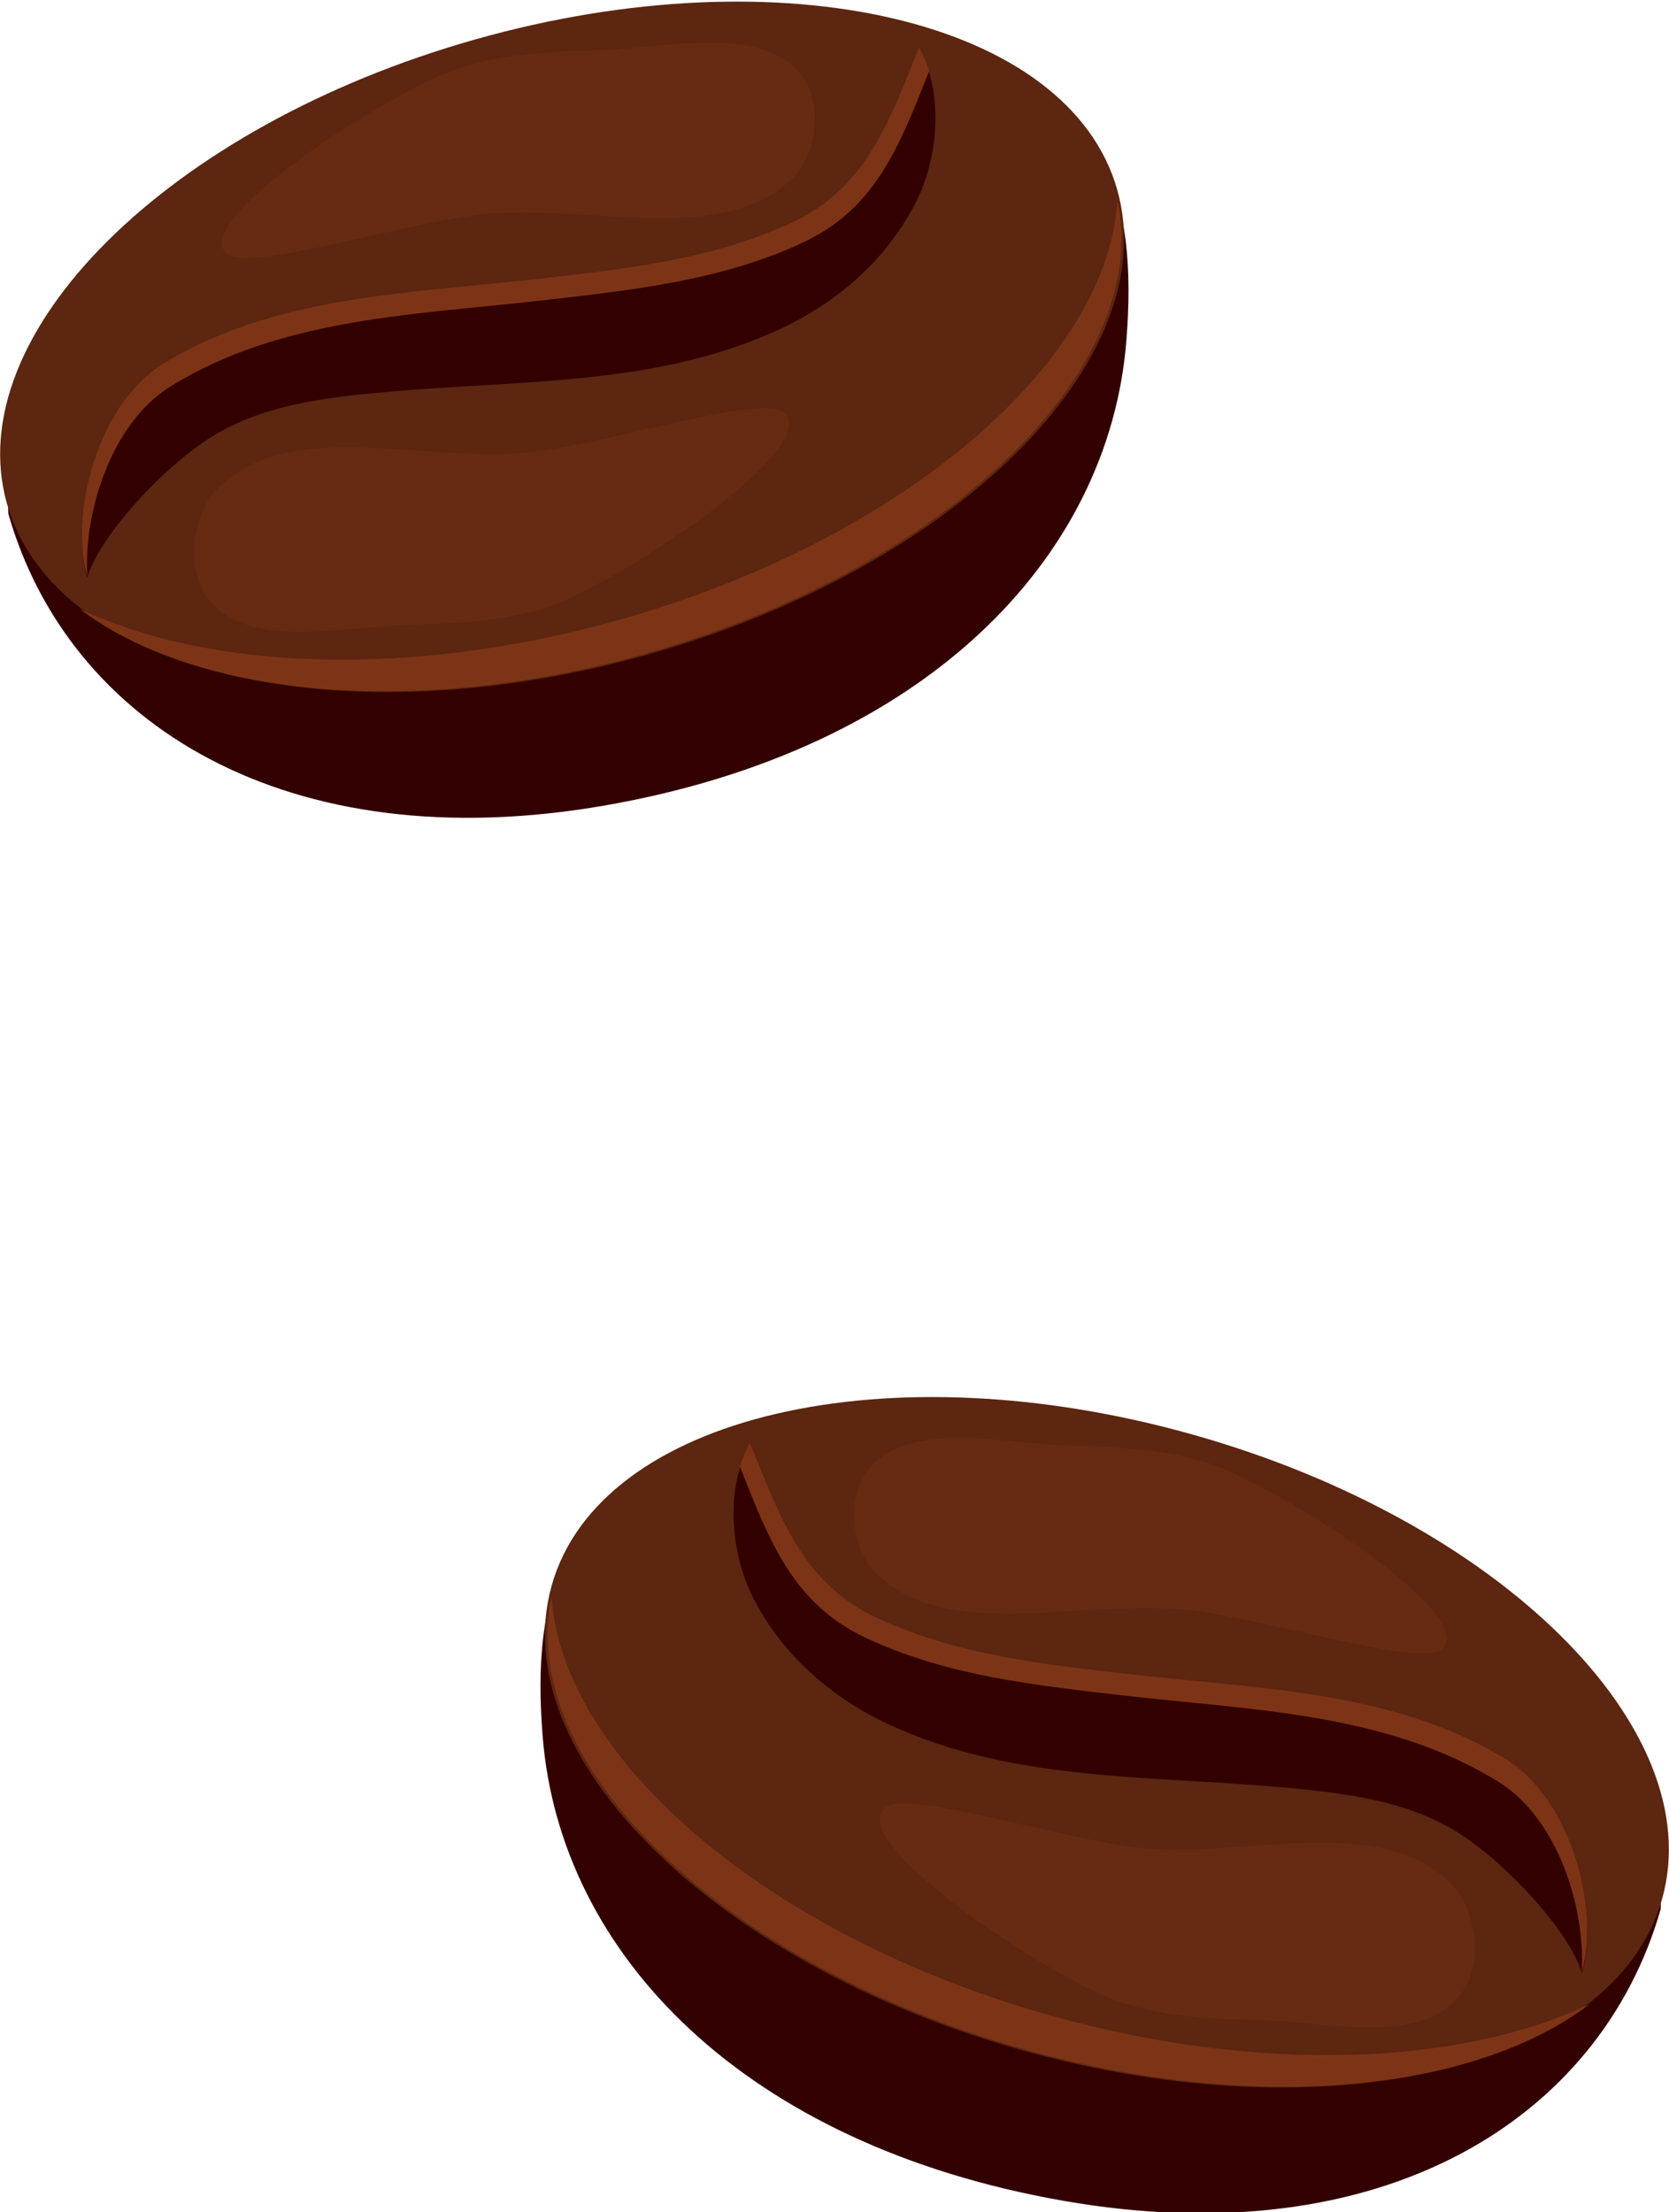 <?xml version="1.0" encoding="UTF-8" standalone="no"?>
<!-- Created with Inkscape (http://www.inkscape.org/) -->

<svg
   xmlns:dc="http://purl.org/dc/elements/1.1/"
   xmlns:cc="http://creativecommons.org/ns#"
   xmlns:rdf="http://www.w3.org/1999/02/22-rdf-syntax-ns#"
   xmlns:svg="http://www.w3.org/2000/svg"
   xmlns="http://www.w3.org/2000/svg"
   xmlns:sodipodi="http://sodipodi.sourceforge.net/DTD/sodipodi-0.dtd"
   xmlns:inkscape="http://www.inkscape.org/namespaces/inkscape"
   width="393.375"
   height="521.315"
   id="svg2"
   version="1.1"
   inkscape:version="0.48.4 r9939"
   sodipodi:docname="coffee beans.svg">
  <title
     id="title7476">Coffee beans</title>
  <sodipodi:namedview
     id="base"
     pagecolor="#99999f"
     bordercolor="#666666"
     borderopacity="1.0"
     inkscape:pageopacity="0"
     inkscape:pageshadow="2"
     inkscape:zoom="0.093922138"
     inkscape:cx="1852.7639"
     inkscape:cy="124.76138"
     inkscape:document-units="px"
     inkscape:current-layer="layer1"
     showgrid="false"
     inkscape:window-width="913"
     inkscape:window-height="1041"
     inkscape:window-x="62"
     inkscape:window-y="0"
     inkscape:window-maximized="0"
     inkscape:showpageshadow="false"
     showborder="true"
     showguides="true"
     inkscape:guide-bbox="true"
     inkscape:snap-nodes="false"
     fit-margin-top="0"
     fit-margin-left="0"
     fit-margin-right="0"
     fit-margin-bottom="0" />
  <defs
     id="defs4" />
  <g
     id="layer1"
     inkscape:groupmode="layer"
     inkscape:label="Layer 1"
     transform="translate(2150.817,-521.444)">
    <g
       id="g20072"
       transform="matrix(0.679,0,0,0.679,-832.455,167.422)"
       inkscape:tile-cx="-3080.6011"
       inkscape:tile-cy="1255.4984"
       inkscape:tile-w="266.52774"
       inkscape:tile-h="192.45131"
       inkscape:tile-x0="-3213.865"
       inkscape:tile-y0="1159.2728">
      <path
         sodipodi:nodetypes="ccsccsscc"
         inkscape:connector-curvature="0"
         id="path20021"
         d="m -1560.072,574.733 c 1.13,2.605 2.081,5.268 2.856,8.031 16.528,58.947 -55.819,131.106 -161.592,161.156 -103.102,29.291 -199.89,7.761 -220.02,-47.938 0.015,1.239 0.03,2.449 0.093,3.688 20.782,72.875 96.669,120.577 207.26,101.253 110.591,-19.324 174.773,-85.422 180.829,-161.191 1.957,-24.484 0.524,-46.68 -9.427,-64.999 z"
         style="color:#000000;fill:#330000;fill-opacity:1;fill-rule:nonzero;stroke:none;stroke-width:2;marker:none;visibility:visible;display:inline;overflow:visible;enable-background:accumulate" />
      <path
         transform="matrix(0.962,-0.272,0.272,0.962,-377.045,-614.568)"
         d="m -1459.777,836.577 c 0,61.249 -89.682,110.902 -200.311,110.902 -110.629,0 -200.311,-49.652 -200.311,-110.902 0,-61.249 89.682,-110.902 200.311,-110.902 110.629,0 200.311,49.652 200.311,110.902 z"
         sodipodi:ry="110.90179"
         sodipodi:rx="200.31099"
         sodipodi:cy="836.57654"
         sodipodi:cx="-1660.088"
         id="path20019"
         style="color:#000000;fill:#5c2610;fill-opacity:1;fill-rule:nonzero;stroke:none;stroke-width:2;marker:none;visibility:visible;display:inline;overflow:visible;enable-background:accumulate"
         sodipodi:type="arc" />
      <path
         sodipodi:nodetypes="cssscssssc"
         inkscape:connector-curvature="0"
         id="path20038"
         d="m -1622.605,538.487 c -10.969,27.321 -18.762,48.998 -44.452,60.903 -27.939,12.947 -59.054,16.15 -89.256,19.555 -43.524,4.907 -90.108,5.774 -128.341,29.101 -24.232,14.784 -32.754,54.491 -26.736,73.834 4.298,-14.185 25.279,-37.228 42.153,-48.201 18.411,-11.973 41.242,-14.426 62.717,-16.342 45.517,-4.062 93.182,-1.968 135.628,-21.725 20.805,-9.684 37.454,-24.759 47.327,-44.303 7.461,-14.771 9.802,-37.454 0.96,-52.821 z"
         style="fill:#330000;fill-opacity:1;fill-rule:evenodd;stroke:none" />
      <path
         inkscape:connector-curvature="0"
         id="path20042"
         d="m -1622.595,537.875 c -10.969,27.321 -18.779,49.002 -44.469,60.906 -27.939,12.947 -59.048,16.157 -89.25,19.563 -43.524,4.907 -90.11,5.767 -128.344,29.094 -24.232,14.784 -32.737,54.5 -26.719,73.844 0.021,-0.07 0.041,-0.148 0.062,-0.219 -1.287,-21.381 8.075,-52.623 28.781,-65.5 38.626,-24.022 85.685,-24.916 129.656,-29.969 30.511,-3.507 61.931,-6.792 90.156,-20.125 24.904,-11.764 33.176,-32.866 43.594,-59.406 -0.879,-2.88 -2.003,-5.64 -3.469,-8.188 z"
         style="fill:#7d3416;fill-opacity:1;fill-rule:evenodd;stroke:none" />
      <path
         id="path20047"
         d="m -1553.72,591.108 c -3.63,56.323 -74.861,117.988 -173.594,145.594 -72.389,20.24 -141.84,17.233 -186.687,-4 39.908,30.44 116.388,38.155 196.656,15.5 104.058,-29.37 175.953,-98.926 163.625,-157.094 z"
         style="color:#000000;fill:#7d3416;fill-opacity:1;fill-rule:nonzero;stroke:none;stroke-width:2;marker:none;visibility:visible;display:inline;overflow:visible;enable-background:accumulate"
         inkscape:connector-curvature="0" />
      <path
         sodipodi:nodetypes="aaasaaa"
         inkscape:connector-curvature="0"
         id="path20052"
         d="m -1868.283,730.51 c -9.173,-10.229 -7.256,-30.258 2.692,-40.021 25.52,-25.047 73.672,-7.466 110.346,-12.407 28.737,-3.872 78.541,-20.044 85.908,-13.503 12.215,10.845 -44.453,50.553 -74.992,64.639 -16.828,7.762 -36.703,8.548 -55.43,9.009 -23.034,0.567 -53.877,8.617 -68.524,-7.716 z"
         style="fill:#672b12;fill-opacity:1;stroke:none" />
      <path
         style="fill:#672b12;fill-opacity:1;stroke:none"
         d="m -1664.994,545.664 c 9.363,9.648 7.811,28.667 -1.961,37.996 -25.069,23.933 -73.557,7.561 -110.152,12.488 -28.674,3.86 -78.198,19.529 -85.686,13.37 -12.417,-10.212 43.541,-48.26 73.832,-61.825 16.691,-7.475 36.558,-8.35 55.282,-8.908 23.03,-0.687 53.735,-8.526 68.685,6.88 z"
         id="path20054"
         inkscape:connector-curvature="0"
         sodipodi:nodetypes="aaasaaa" />
    </g>
    <g
       inkscape:tile-y0="1159.2728"
       inkscape:tile-x0="-3213.865"
       inkscape:tile-h="192.45131"
       inkscape:tile-w="266.52774"
       inkscape:tile-cy="1255.4984"
       inkscape:tile-cx="-3080.6011"
       transform="matrix(-0.679,0,0,0.679,-3075.803,496.286)"
       id="g8404">
      <path
         style="color:#000000;fill:#330000;fill-opacity:1;fill-rule:nonzero;stroke:none;stroke-width:2;marker:none;visibility:visible;display:inline;overflow:visible;enable-background:accumulate"
         d="m -1560.072,574.733 c 1.13,2.605 2.081,5.268 2.856,8.031 16.528,58.947 -55.819,131.106 -161.592,161.156 -103.102,29.291 -199.89,7.761 -220.02,-47.938 0.015,1.239 0.03,2.449 0.093,3.688 20.782,72.875 96.669,120.577 207.26,101.253 110.591,-19.324 174.773,-85.422 180.829,-161.191 1.957,-24.484 0.524,-46.68 -9.427,-64.999 z"
         id="path8406"
         inkscape:connector-curvature="0"
         sodipodi:nodetypes="ccsccsscc" />
      <path
         sodipodi:type="arc"
         style="color:#000000;fill:#5c2610;fill-opacity:1;fill-rule:nonzero;stroke:none;stroke-width:2;marker:none;visibility:visible;display:inline;overflow:visible;enable-background:accumulate"
         id="path8408"
         sodipodi:cx="-1660.088"
         sodipodi:cy="836.57654"
         sodipodi:rx="200.31099"
         sodipodi:ry="110.90179"
         d="m -1459.777,836.577 c 0,61.249 -89.682,110.902 -200.311,110.902 -110.629,0 -200.311,-49.652 -200.311,-110.902 0,-61.249 89.682,-110.902 200.311,-110.902 110.629,0 200.311,49.652 200.311,110.902 z"
         transform="matrix(0.962,-0.272,0.272,0.962,-377.045,-614.568)" />
      <path
         style="fill:#330000;fill-opacity:1;fill-rule:evenodd;stroke:none"
         d="m -1622.605,538.487 c -10.969,27.321 -18.762,48.998 -44.452,60.903 -27.939,12.947 -59.054,16.15 -89.256,19.555 -43.524,4.907 -90.108,5.774 -128.341,29.101 -24.232,14.784 -32.754,54.491 -26.736,73.834 4.298,-14.185 25.279,-37.228 42.153,-48.201 18.411,-11.973 41.242,-14.426 62.717,-16.342 45.517,-4.062 93.182,-1.968 135.628,-21.725 20.805,-9.684 37.454,-24.759 47.327,-44.303 7.461,-14.771 9.802,-37.454 0.96,-52.821 z"
         id="path8410"
         inkscape:connector-curvature="0"
         sodipodi:nodetypes="cssscssssc" />
      <path
         style="fill:#7d3416;fill-opacity:1;fill-rule:evenodd;stroke:none"
         d="m -1622.595,537.875 c -10.969,27.321 -18.779,49.002 -44.469,60.906 -27.939,12.947 -59.048,16.157 -89.25,19.563 -43.524,4.907 -90.11,5.767 -128.344,29.094 -24.232,14.784 -32.737,54.5 -26.719,73.844 0.021,-0.07 0.041,-0.148 0.062,-0.219 -1.287,-21.381 8.075,-52.623 28.781,-65.5 38.626,-24.022 85.685,-24.916 129.656,-29.969 30.511,-3.507 61.931,-6.792 90.156,-20.125 24.904,-11.764 33.176,-32.866 43.594,-59.406 -0.879,-2.88 -2.003,-5.64 -3.469,-8.188 z"
         id="path8412"
         inkscape:connector-curvature="0" />
      <path
         inkscape:connector-curvature="0"
         style="color:#000000;fill:#7d3416;fill-opacity:1;fill-rule:nonzero;stroke:none;stroke-width:2;marker:none;visibility:visible;display:inline;overflow:visible;enable-background:accumulate"
         d="m -1553.72,591.108 c -3.63,56.323 -74.861,117.988 -173.594,145.594 -72.389,20.24 -141.84,17.233 -186.687,-4 39.908,30.44 116.388,38.155 196.656,15.5 104.058,-29.37 175.953,-98.926 163.625,-157.094 z"
         id="path8414" />
      <path
         style="fill:#672b12;fill-opacity:1;stroke:none"
         d="m -1868.283,730.51 c -9.173,-10.229 -7.256,-30.258 2.692,-40.021 25.52,-25.047 73.672,-7.466 110.346,-12.407 28.737,-3.872 78.541,-20.044 85.908,-13.503 12.215,10.845 -44.453,50.553 -74.992,64.639 -16.828,7.762 -36.703,8.548 -55.43,9.009 -23.034,0.567 -53.877,8.617 -68.524,-7.716 z"
         id="path8416"
         inkscape:connector-curvature="0"
         sodipodi:nodetypes="aaasaaa" />
      <path
         sodipodi:nodetypes="aaasaaa"
         inkscape:connector-curvature="0"
         id="path8418"
         d="m -1664.994,545.664 c 9.363,9.648 7.811,28.667 -1.961,37.996 -25.069,23.933 -73.557,7.561 -110.152,12.488 -28.674,3.86 -78.198,19.529 -85.686,13.37 -12.417,-10.212 43.541,-48.26 73.832,-61.825 16.691,-7.475 36.558,-8.35 55.282,-8.908 23.03,-0.687 53.735,-8.526 68.685,6.88 z"
         style="fill:#672b12;fill-opacity:1;stroke:none" />
    </g>
  </g>
</svg>
